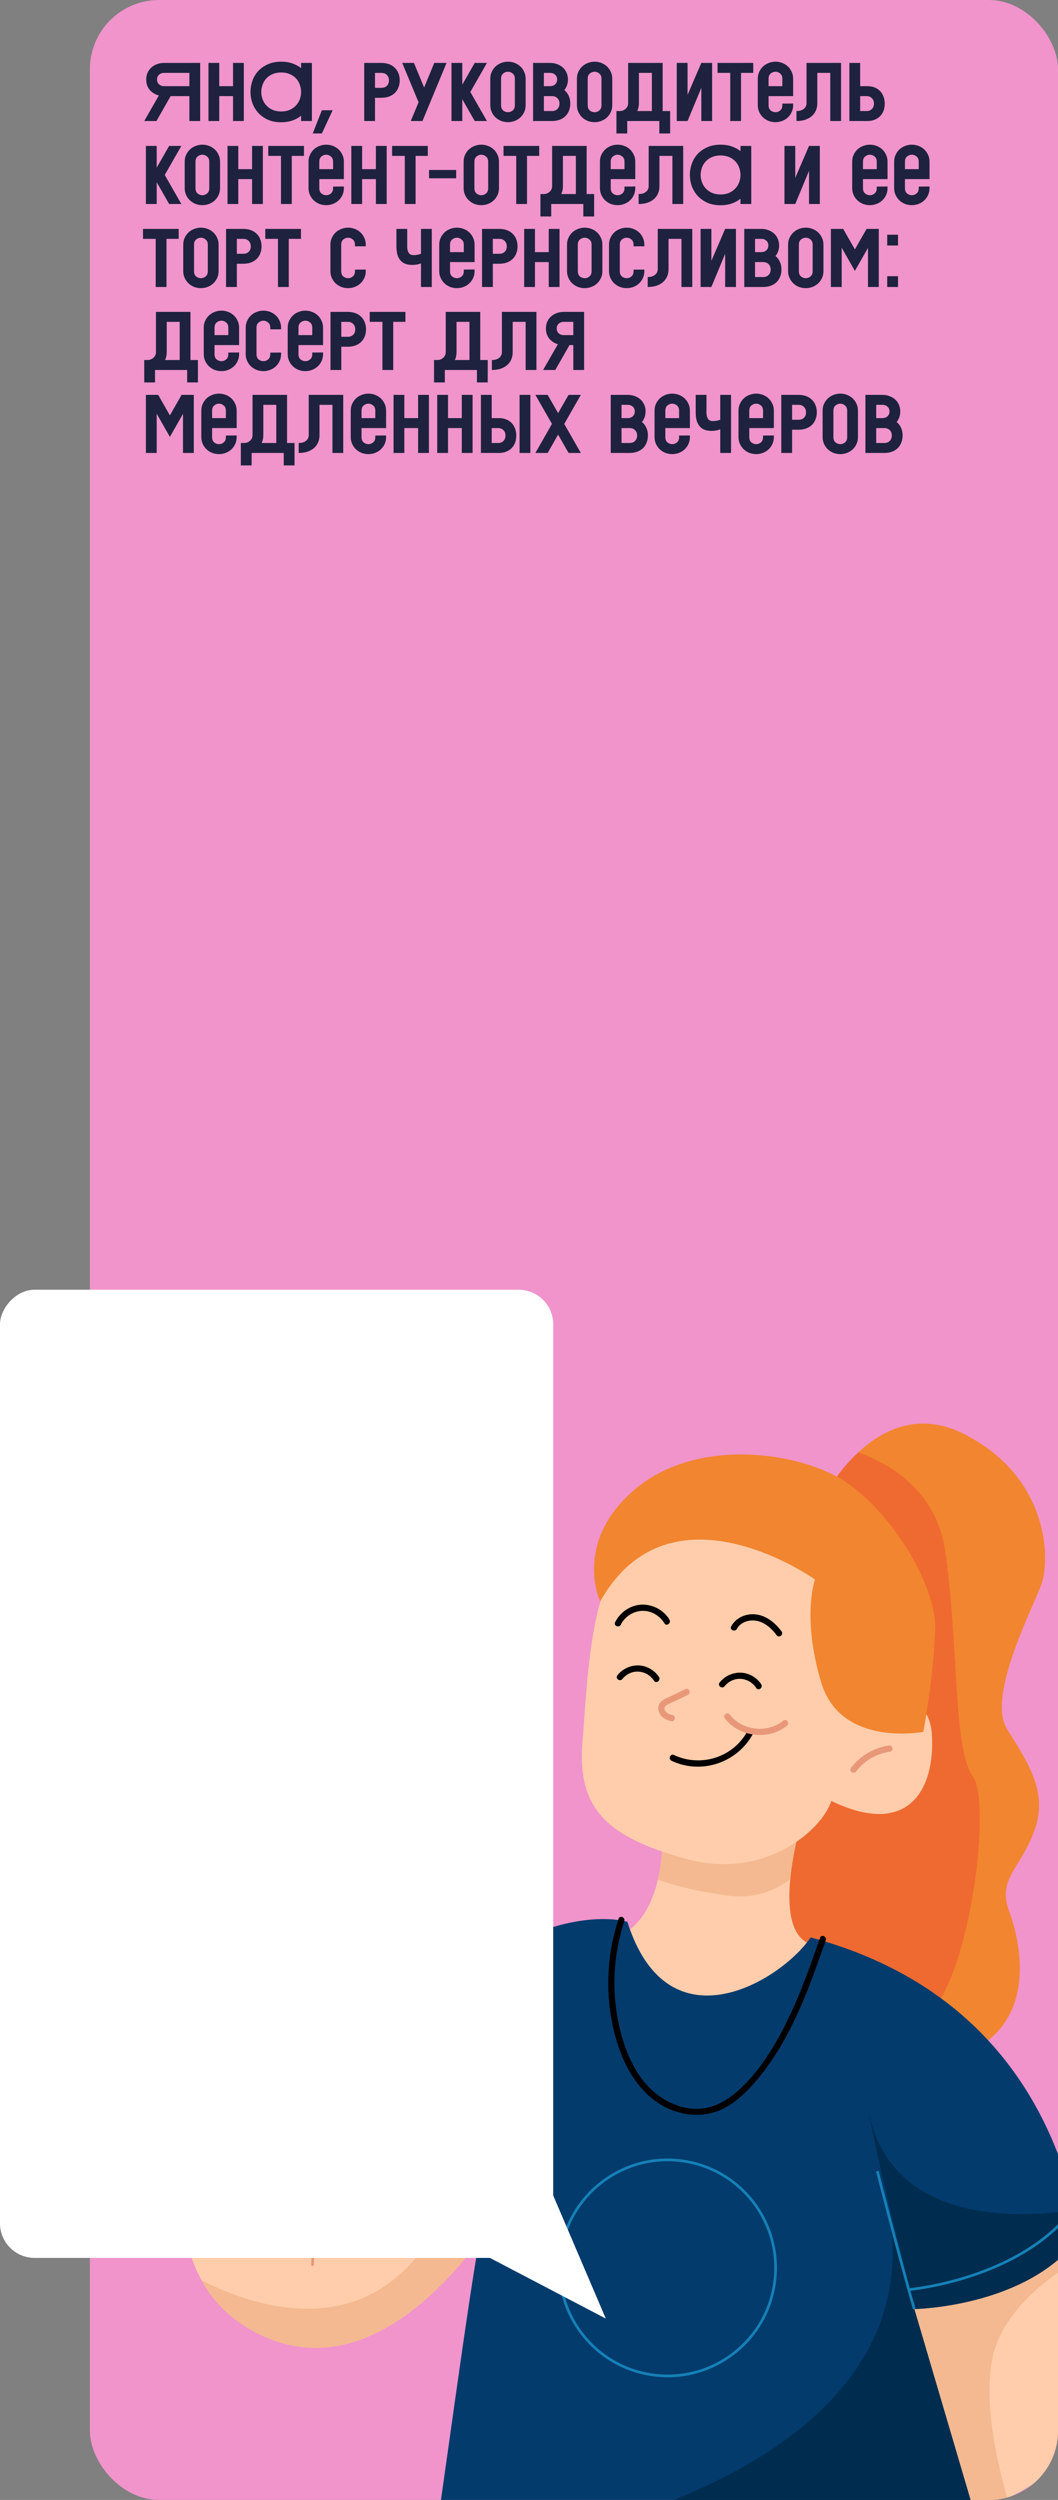 <?xml version="1.0" encoding="UTF-8"?> <svg xmlns="http://www.w3.org/2000/svg" width="306" height="723" viewBox="0 0 306 723" fill="none"><rect x="0" y="0" width="306" height="723" fill="#808080" stroke="none"/><g clip-path="url(#clip0_32193_35428)"><g clip-path="url(#clip1_32193_35428)"><rect x="26" width="280" height="723" rx="20" fill="#F094CB"></rect><path d="M57.896 18.2V35H54.776V27.8H49.352L45.248 35H41.72L45.944 27.608C44.872 27.336 43.992 26.8 43.304 26C42.632 25.2 42.296 24.2 42.296 23C42.296 22.28 42.424 21.624 42.68 21.032C42.952 20.44 43.32 19.936 43.784 19.52C44.248 19.104 44.792 18.784 45.416 18.56C46.04 18.32 46.712 18.2 47.432 18.2H57.896ZM54.776 21.08H47.432C46.856 21.08 46.376 21.256 45.992 21.608C45.608 21.96 45.416 22.424 45.416 23C45.416 23.576 45.608 24.04 45.992 24.392C46.376 24.744 46.856 24.92 47.432 24.92H54.776V21.08ZM60.294 18.2H63.414V24.92H67.398V18.2H70.518V35H67.398V27.8H63.414V35H60.294V18.2ZM87.087 33.464C86.367 34.056 85.527 34.52 84.567 34.856C83.607 35.192 82.527 35.36 81.327 35.36C79.855 35.36 78.567 35.112 77.463 34.616C76.359 34.104 75.431 33.44 74.679 32.624C73.943 31.792 73.383 30.856 72.999 29.816C72.631 28.76 72.447 27.688 72.447 26.6C72.447 25.496 72.631 24.424 72.999 23.384C73.367 22.328 73.919 21.392 74.655 20.576C75.407 19.76 76.335 19.104 77.439 18.608C78.543 18.096 79.839 17.84 81.327 17.84C82.543 17.84 83.623 18.008 84.567 18.344C85.527 18.68 86.367 19.136 87.087 19.712V18.2H90.207V35H87.087V33.464ZM81.327 20.96C80.367 20.96 79.527 21.12 78.807 21.44C78.087 21.76 77.487 22.184 77.007 22.712C76.527 23.24 76.167 23.848 75.927 24.536C75.687 25.208 75.567 25.896 75.567 26.6C75.567 27.304 75.687 27.992 75.927 28.664C76.167 29.336 76.527 29.936 77.007 30.464C77.487 30.992 78.087 31.424 78.807 31.76C79.527 32.08 80.367 32.24 81.327 32.24C82.287 32.24 83.127 32.08 83.847 31.76C84.567 31.424 85.167 30.992 85.647 30.464C86.127 29.936 86.487 29.336 86.727 28.664C86.967 27.992 87.087 27.304 87.087 26.6C87.087 25.896 86.967 25.208 86.727 24.536C86.487 23.848 86.127 23.24 85.647 22.712C85.167 22.184 84.567 21.76 83.847 21.44C83.127 21.12 82.287 20.96 81.327 20.96ZM90.454 38.6L93.094 31.88H96.214L93.094 38.6H90.454ZM110.309 18.2C111.125 18.2 111.861 18.32 112.517 18.56C113.173 18.8 113.725 19.144 114.173 19.592C114.637 20.024 114.989 20.552 115.229 21.176C115.485 21.8 115.613 22.488 115.613 23.24C115.613 23.992 115.485 24.68 115.229 25.304C114.989 25.928 114.637 26.464 114.173 26.912C113.725 27.344 113.173 27.68 112.517 27.92C111.861 28.16 111.125 28.28 110.309 28.28H108.461V35H105.341V18.2H110.309ZM108.461 21.08V25.4H110.309C110.981 25.4 111.509 25.208 111.893 24.824C112.293 24.424 112.493 23.904 112.493 23.264C112.493 22.608 112.293 22.08 111.893 21.68C111.509 21.28 110.981 21.08 110.309 21.08H108.461ZM116.334 18.2H119.718L122.67 25.304L125.598 18.2H129.15L122.19 35H118.806L121.062 29.576L116.334 18.2ZM130.583 18.2H133.703V24.488L137.303 18.2H140.831L136.031 26.6L140.831 35H137.303L133.703 28.688V35H130.583V18.2ZM152.028 30.416C152.028 31.152 151.884 31.824 151.596 32.432C151.324 33.024 150.956 33.536 150.492 33.968C150.028 34.4 149.484 34.736 148.86 34.976C148.236 35.216 147.588 35.336 146.916 35.336C146.26 35.336 145.62 35.224 144.996 35C144.388 34.76 143.844 34.424 143.364 33.992C142.9 33.56 142.524 33.04 142.236 32.432C141.948 31.824 141.804 31.152 141.804 30.416V22.76C141.804 22.008 141.948 21.336 142.236 20.744C142.524 20.136 142.9 19.616 143.364 19.184C143.844 18.752 144.388 18.424 144.996 18.2C145.62 17.96 146.26 17.84 146.916 17.84C147.588 17.84 148.236 17.96 148.86 18.2C149.484 18.44 150.028 18.776 150.492 19.208C150.956 19.64 151.324 20.16 151.596 20.768C151.884 21.36 152.028 22.024 152.028 22.76V30.416ZM148.908 22.76C148.908 22.104 148.7 21.608 148.284 21.272C147.884 20.92 147.428 20.744 146.916 20.744C146.404 20.744 145.94 20.92 145.524 21.272C145.124 21.608 144.924 22.104 144.924 22.76V30.44C144.924 31.096 145.124 31.6 145.524 31.952C145.94 32.288 146.404 32.456 146.916 32.456C147.428 32.456 147.884 32.288 148.284 31.952C148.7 31.6 148.908 31.096 148.908 30.44V22.76ZM159.128 18.2C159.848 18.2 160.52 18.32 161.144 18.56C161.768 18.784 162.312 19.104 162.776 19.52C163.24 19.936 163.6 20.44 163.856 21.032C164.128 21.624 164.264 22.28 164.264 23C164.264 23.608 164.168 24.168 163.976 24.68C163.8 25.192 163.544 25.648 163.208 26.048C163.768 26.496 164.192 27.048 164.48 27.704C164.784 28.36 164.936 29.112 164.936 29.96C164.936 30.712 164.808 31.4 164.552 32.024C164.312 32.648 163.96 33.184 163.496 33.632C163.048 34.064 162.496 34.4 161.84 34.64C161.184 34.88 160.448 35 159.632 35H154.184V18.2H159.128ZM157.304 21.08V24.92H159.128C159.704 24.92 160.184 24.744 160.568 24.392C160.952 24.04 161.144 23.576 161.144 23C161.144 22.424 160.952 21.96 160.568 21.608C160.184 21.256 159.704 21.08 159.128 21.08H157.304ZM159.632 32.12C160.304 32.12 160.832 31.92 161.216 31.52C161.616 31.12 161.816 30.592 161.816 29.936C161.816 29.296 161.616 28.784 161.216 28.4C160.832 28 160.304 27.8 159.632 27.8H157.304V32.12H159.632ZM177.082 30.416C177.082 31.152 176.938 31.824 176.65 32.432C176.378 33.024 176.01 33.536 175.546 33.968C175.082 34.4 174.538 34.736 173.914 34.976C173.29 35.216 172.642 35.336 171.97 35.336C171.314 35.336 170.674 35.224 170.05 35C169.442 34.76 168.898 34.424 168.418 33.992C167.954 33.56 167.578 33.04 167.29 32.432C167.002 31.824 166.858 31.152 166.858 30.416V22.76C166.858 22.008 167.002 21.336 167.29 20.744C167.578 20.136 167.954 19.616 168.418 19.184C168.898 18.752 169.442 18.424 170.05 18.2C170.674 17.96 171.314 17.84 171.97 17.84C172.642 17.84 173.29 17.96 173.914 18.2C174.538 18.44 175.082 18.776 175.546 19.208C176.01 19.64 176.378 20.16 176.65 20.768C176.938 21.36 177.082 22.024 177.082 22.76V30.416ZM173.962 22.76C173.962 22.104 173.754 21.608 173.338 21.272C172.938 20.92 172.482 20.744 171.97 20.744C171.458 20.744 170.994 20.92 170.578 21.272C170.178 21.608 169.978 22.104 169.978 22.76V30.44C169.978 31.096 170.178 31.6 170.578 31.952C170.994 32.288 171.458 32.456 171.97 32.456C172.482 32.456 172.938 32.288 173.338 31.952C173.754 31.6 173.962 31.096 173.962 30.44V22.76ZM191.658 18.2V32.12H193.818V38.6H190.698V35H181.41V38.6H178.29V32.12H179.25C179.586 32.12 179.898 32.064 180.186 31.952C180.474 31.824 180.73 31.664 180.954 31.472C181.178 31.264 181.354 31.024 181.482 30.752C181.61 30.464 181.674 30.16 181.674 29.84V18.2H191.658ZM188.538 32.12V21.08H184.794V29.864C184.794 30.68 184.634 31.432 184.314 32.12H188.538ZM195.739 18.2H198.859V27.44L202.843 18.2H205.963V35H202.843V25.4L198.859 35H195.739V18.2ZM207.532 18.2H217.852V21.08H214.324V35H211.204V21.08H207.532V18.2ZM219.171 22.76C219.171 22.008 219.315 21.336 219.603 20.744C219.891 20.136 220.267 19.616 220.731 19.184C221.211 18.752 221.755 18.424 222.363 18.2C222.987 17.96 223.627 17.84 224.283 17.84C224.955 17.84 225.603 17.96 226.227 18.2C226.851 18.44 227.395 18.776 227.859 19.208C228.323 19.64 228.691 20.16 228.963 20.768C229.251 21.36 229.395 22.024 229.395 22.76V27.8H222.291V30.44C222.291 31.096 222.491 31.6 222.891 31.952C223.307 32.288 223.771 32.456 224.283 32.456C224.795 32.456 225.251 32.288 225.651 31.952C226.067 31.6 226.275 31.096 226.275 30.44V29.96L229.395 29.936V30.416C229.395 31.152 229.251 31.824 228.963 32.432C228.691 33.024 228.323 33.536 227.859 33.968C227.395 34.4 226.851 34.736 226.227 34.976C225.603 35.216 224.955 35.336 224.283 35.336C223.627 35.336 222.987 35.224 222.363 35C221.755 34.76 221.211 34.424 220.731 33.992C220.267 33.56 219.891 33.04 219.603 32.432C219.315 31.824 219.171 31.152 219.171 30.416V22.76ZM226.275 24.92V22.76C226.275 22.104 226.067 21.608 225.651 21.272C225.251 20.92 224.795 20.744 224.283 20.744C223.771 20.744 223.307 20.92 222.891 21.272C222.491 21.608 222.291 22.104 222.291 22.76V24.92H226.275ZM243.251 18.2V35H240.131V21.08H236.387V29.864C236.387 30.616 236.251 31.312 235.979 31.952C235.707 32.576 235.307 33.12 234.779 33.584C234.267 34.032 233.635 34.384 232.883 34.64C232.147 34.88 231.307 35 230.363 35V32.12C231.275 32.12 231.987 31.904 232.499 31.472C233.011 31.04 233.267 30.496 233.267 29.84V18.2H243.251ZM245.661 35V18.2H248.781V24.92H250.893C251.645 24.92 252.325 25.04 252.933 25.28C253.557 25.52 254.085 25.864 254.517 26.312C254.949 26.744 255.285 27.28 255.525 27.92C255.765 28.544 255.885 29.24 255.885 30.008C255.885 30.76 255.765 31.448 255.525 32.072C255.285 32.68 254.949 33.2 254.517 33.632C254.085 34.064 253.557 34.4 252.933 34.64C252.325 34.88 251.645 35 250.893 35H245.661ZM248.781 27.8V32.12H250.629C251.269 32.12 251.781 31.928 252.165 31.544C252.565 31.144 252.765 30.608 252.765 29.936C252.765 29.296 252.565 28.784 252.165 28.4C251.781 28 251.269 27.8 250.629 27.8H248.781ZM42.2 42.2H45.32V48.488L48.92 42.2H52.448L47.648 50.6L52.448 59H48.92L45.32 52.688V59H42.2V42.2ZM63.645 54.416C63.645 55.152 63.501 55.824 63.213 56.432C62.941 57.024 62.573 57.536 62.109 57.968C61.645 58.4 61.101 58.736 60.477 58.976C59.853 59.216 59.205 59.336 58.533 59.336C57.877 59.336 57.237 59.224 56.613 59C56.005 58.76 55.461 58.424 54.981 57.992C54.517 57.56 54.141 57.04 53.853 56.432C53.565 55.824 53.421 55.152 53.421 54.416V46.76C53.421 46.008 53.565 45.336 53.853 44.744C54.141 44.136 54.517 43.616 54.981 43.184C55.461 42.752 56.005 42.424 56.613 42.2C57.237 41.96 57.877 41.84 58.533 41.84C59.205 41.84 59.853 41.96 60.477 42.2C61.101 42.44 61.645 42.776 62.109 43.208C62.573 43.64 62.941 44.16 63.213 44.768C63.501 45.36 63.645 46.024 63.645 46.76V54.416ZM60.525 46.76C60.525 46.104 60.317 45.608 59.901 45.272C59.501 44.92 59.045 44.744 58.533 44.744C58.021 44.744 57.557 44.92 57.141 45.272C56.741 45.608 56.541 46.104 56.541 46.76V54.44C56.541 55.096 56.741 55.6 57.141 55.952C57.557 56.288 58.021 56.456 58.533 56.456C59.045 56.456 59.501 56.288 59.901 55.952C60.317 55.6 60.525 55.096 60.525 54.44V46.76ZM65.802 42.2H68.922V48.92H72.906V42.2H76.026V59H72.906V51.8H68.922V59H65.802V42.2ZM77.594 42.2H87.914V45.08H84.386V59H81.266V45.08H77.594V42.2ZM89.233 46.76C89.233 46.008 89.377 45.336 89.665 44.744C89.953 44.136 90.329 43.616 90.793 43.184C91.273 42.752 91.817 42.424 92.425 42.2C93.049 41.96 93.689 41.84 94.345 41.84C95.017 41.84 95.665 41.96 96.289 42.2C96.913 42.44 97.457 42.776 97.921 43.208C98.385 43.64 98.753 44.16 99.025 44.768C99.313 45.36 99.457 46.024 99.457 46.76V51.8H92.353V54.44C92.353 55.096 92.553 55.6 92.953 55.952C93.369 56.288 93.833 56.456 94.345 56.456C94.857 56.456 95.313 56.288 95.713 55.952C96.129 55.6 96.337 55.096 96.337 54.44V53.96L99.457 53.936V54.416C99.457 55.152 99.313 55.824 99.025 56.432C98.753 57.024 98.385 57.536 97.921 57.968C97.457 58.4 96.913 58.736 96.289 58.976C95.665 59.216 95.017 59.336 94.345 59.336C93.689 59.336 93.049 59.224 92.425 59C91.817 58.76 91.273 58.424 90.793 57.992C90.329 57.56 89.953 57.04 89.665 56.432C89.377 55.824 89.233 55.152 89.233 54.416V46.76ZM96.337 48.92V46.76C96.337 46.104 96.129 45.608 95.713 45.272C95.313 44.92 94.857 44.744 94.345 44.744C93.833 44.744 93.369 44.92 92.953 45.272C92.553 45.608 92.353 46.104 92.353 46.76V48.92H96.337ZM101.614 42.2H104.734V48.92H108.718V42.2H111.838V59H108.718V51.8H104.734V59H101.614V42.2ZM113.407 42.2H123.727V45.08H120.199V59H117.079V45.08H113.407V42.2ZM124.091 51.56V49.16H131.939V51.56H124.091ZM144.317 54.416C144.317 55.152 144.173 55.824 143.885 56.432C143.613 57.024 143.245 57.536 142.781 57.968C142.317 58.4 141.773 58.736 141.149 58.976C140.525 59.216 139.877 59.336 139.205 59.336C138.549 59.336 137.909 59.224 137.285 59C136.677 58.76 136.133 58.424 135.653 57.992C135.189 57.56 134.813 57.04 134.525 56.432C134.237 55.824 134.093 55.152 134.093 54.416V46.76C134.093 46.008 134.237 45.336 134.525 44.744C134.813 44.136 135.189 43.616 135.653 43.184C136.133 42.752 136.677 42.424 137.285 42.2C137.909 41.96 138.549 41.84 139.205 41.84C139.877 41.84 140.525 41.96 141.149 42.2C141.773 42.44 142.317 42.776 142.781 43.208C143.245 43.64 143.613 44.16 143.885 44.768C144.173 45.36 144.317 46.024 144.317 46.76V54.416ZM141.197 46.76C141.197 46.104 140.989 45.608 140.573 45.272C140.173 44.92 139.717 44.744 139.205 44.744C138.693 44.744 138.229 44.92 137.813 45.272C137.413 45.608 137.213 46.104 137.213 46.76V54.44C137.213 55.096 137.413 55.6 137.813 55.952C138.229 56.288 138.693 56.456 139.205 56.456C139.717 56.456 140.173 56.288 140.573 55.952C140.989 55.6 141.197 55.096 141.197 54.44V46.76ZM145.633 42.2H155.953V45.08H152.425V59H149.305V45.08H145.633V42.2ZM169.674 42.2V56.12H171.834V62.6H168.714V59H159.426V62.6H156.306V56.12H157.266C157.602 56.12 157.914 56.064 158.202 55.952C158.49 55.824 158.746 55.664 158.97 55.472C159.194 55.264 159.37 55.024 159.498 54.752C159.626 54.464 159.69 54.16 159.69 53.84V42.2H169.674ZM166.554 56.12V45.08H162.81V53.864C162.81 54.68 162.65 55.432 162.33 56.12H166.554ZM173.515 46.76C173.515 46.008 173.659 45.336 173.947 44.744C174.235 44.136 174.611 43.616 175.075 43.184C175.555 42.752 176.099 42.424 176.707 42.2C177.331 41.96 177.971 41.84 178.627 41.84C179.299 41.84 179.947 41.96 180.571 42.2C181.195 42.44 181.739 42.776 182.203 43.208C182.667 43.64 183.035 44.16 183.307 44.768C183.595 45.36 183.739 46.024 183.739 46.76V51.8H176.635V54.44C176.635 55.096 176.835 55.6 177.235 55.952C177.651 56.288 178.115 56.456 178.627 56.456C179.139 56.456 179.595 56.288 179.995 55.952C180.411 55.6 180.619 55.096 180.619 54.44V53.96L183.739 53.936V54.416C183.739 55.152 183.595 55.824 183.307 56.432C183.035 57.024 182.667 57.536 182.203 57.968C181.739 58.4 181.195 58.736 180.571 58.976C179.947 59.216 179.299 59.336 178.627 59.336C177.971 59.336 177.331 59.224 176.707 59C176.099 58.76 175.555 58.424 175.075 57.992C174.611 57.56 174.235 57.04 173.947 56.432C173.659 55.824 173.515 55.152 173.515 54.416V46.76ZM180.619 48.92V46.76C180.619 46.104 180.411 45.608 179.995 45.272C179.595 44.92 179.139 44.744 178.627 44.744C178.115 44.744 177.651 44.92 177.235 45.272C176.835 45.608 176.635 46.104 176.635 46.76V48.92H180.619ZM197.595 42.2V59H194.475V45.08H190.731V53.864C190.731 54.616 190.595 55.312 190.323 55.952C190.051 56.576 189.651 57.12 189.123 57.584C188.611 58.032 187.979 58.384 187.227 58.64C186.491 58.88 185.651 59 184.707 59V56.12C185.619 56.12 186.331 55.904 186.843 55.472C187.355 55.04 187.611 54.496 187.611 53.84V42.2H197.595ZM214.165 57.464C213.445 58.056 212.605 58.52 211.645 58.856C210.685 59.192 209.605 59.36 208.405 59.36C206.933 59.36 205.645 59.112 204.541 58.616C203.437 58.104 202.509 57.44 201.757 56.624C201.021 55.792 200.461 54.856 200.077 53.816C199.709 52.76 199.525 51.688 199.525 50.6C199.525 49.496 199.709 48.424 200.077 47.384C200.445 46.328 200.997 45.392 201.733 44.576C202.485 43.76 203.413 43.104 204.517 42.608C205.621 42.096 206.917 41.84 208.405 41.84C209.621 41.84 210.701 42.008 211.645 42.344C212.605 42.68 213.445 43.136 214.165 43.712V42.2H217.285V59H214.165V57.464ZM208.405 44.96C207.445 44.96 206.605 45.12 205.885 45.44C205.165 45.76 204.565 46.184 204.085 46.712C203.605 47.24 203.245 47.848 203.005 48.536C202.765 49.208 202.645 49.896 202.645 50.6C202.645 51.304 202.765 51.992 203.005 52.664C203.245 53.336 203.605 53.936 204.085 54.464C204.565 54.992 205.165 55.424 205.885 55.76C206.605 56.08 207.445 56.24 208.405 56.24C209.365 56.24 210.205 56.08 210.925 55.76C211.645 55.424 212.245 54.992 212.725 54.464C213.205 53.936 213.565 53.336 213.805 52.664C214.045 51.992 214.165 51.304 214.165 50.6C214.165 49.896 214.045 49.208 213.805 48.536C213.565 47.848 213.205 47.24 212.725 46.712C212.245 46.184 211.645 45.76 210.925 45.44C210.205 45.12 209.365 44.96 208.405 44.96ZM226.888 42.2H230.008V51.44L233.992 42.2H237.112V59H233.992V49.4L230.008 59H226.888V42.2ZM246.476 46.76C246.476 46.008 246.62 45.336 246.908 44.744C247.196 44.136 247.572 43.616 248.036 43.184C248.516 42.752 249.06 42.424 249.668 42.2C250.292 41.96 250.932 41.84 251.588 41.84C252.26 41.84 252.908 41.96 253.532 42.2C254.156 42.44 254.7 42.776 255.164 43.208C255.628 43.64 255.996 44.16 256.268 44.768C256.556 45.36 256.7 46.024 256.7 46.76V51.8H249.596V54.44C249.596 55.096 249.796 55.6 250.196 55.952C250.612 56.288 251.076 56.456 251.588 56.456C252.1 56.456 252.556 56.288 252.956 55.952C253.372 55.6 253.58 55.096 253.58 54.44V53.96L256.7 53.936V54.416C256.7 55.152 256.556 55.824 256.268 56.432C255.996 57.024 255.628 57.536 255.164 57.968C254.7 58.4 254.156 58.736 253.532 58.976C252.908 59.216 252.26 59.336 251.588 59.336C250.932 59.336 250.292 59.224 249.668 59C249.06 58.76 248.516 58.424 248.036 57.992C247.572 57.56 247.196 57.04 246.908 56.432C246.62 55.824 246.476 55.152 246.476 54.416V46.76ZM253.58 48.92V46.76C253.58 46.104 253.372 45.608 252.956 45.272C252.556 44.92 252.1 44.744 251.588 44.744C251.076 44.744 250.612 44.92 250.196 45.272C249.796 45.608 249.596 46.104 249.596 46.76V48.92H253.58ZM258.616 46.76C258.616 46.008 258.76 45.336 259.048 44.744C259.336 44.136 259.712 43.616 260.176 43.184C260.656 42.752 261.2 42.424 261.808 42.2C262.432 41.96 263.072 41.84 263.728 41.84C264.4 41.84 265.048 41.96 265.672 42.2C266.296 42.44 266.84 42.776 267.304 43.208C267.768 43.64 268.136 44.16 268.408 44.768C268.696 45.36 268.84 46.024 268.84 46.76V51.8H261.736V54.44C261.736 55.096 261.936 55.6 262.336 55.952C262.752 56.288 263.216 56.456 263.728 56.456C264.24 56.456 264.696 56.288 265.096 55.952C265.512 55.6 265.72 55.096 265.72 54.44V53.96L268.84 53.936V54.416C268.84 55.152 268.696 55.824 268.408 56.432C268.136 57.024 267.768 57.536 267.304 57.968C266.84 58.4 266.296 58.736 265.672 58.976C265.048 59.216 264.4 59.336 263.728 59.336C263.072 59.336 262.432 59.224 261.808 59C261.2 58.76 260.656 58.424 260.176 57.992C259.712 57.56 259.336 57.04 259.048 56.432C258.76 55.824 258.616 55.152 258.616 54.416V46.76ZM265.72 48.92V46.76C265.72 46.104 265.512 45.608 265.096 45.272C264.696 44.92 264.24 44.744 263.728 44.744C263.216 44.744 262.752 44.92 262.336 45.272C261.936 45.608 261.736 46.104 261.736 46.76V48.92H265.72ZM41.36 66.2H51.68V69.08H48.152V83H45.032V69.08H41.36V66.2ZM63.223 78.416C63.223 79.152 63.079 79.824 62.791 80.432C62.519 81.024 62.151 81.536 61.687 81.968C61.223 82.4 60.679 82.736 60.055 82.976C59.431 83.216 58.783 83.336 58.111 83.336C57.455 83.336 56.815 83.224 56.191 83C55.583 82.76 55.039 82.424 54.559 81.992C54.095 81.56 53.719 81.04 53.431 80.432C53.143 79.824 52.999 79.152 52.999 78.416V70.76C52.999 70.008 53.143 69.336 53.431 68.744C53.719 68.136 54.095 67.616 54.559 67.184C55.039 66.752 55.583 66.424 56.191 66.2C56.815 65.96 57.455 65.84 58.111 65.84C58.783 65.84 59.431 65.96 60.055 66.2C60.679 66.44 61.223 66.776 61.687 67.208C62.151 67.64 62.519 68.16 62.791 68.768C63.079 69.36 63.223 70.024 63.223 70.76V78.416ZM60.103 70.76C60.103 70.104 59.895 69.608 59.479 69.272C59.079 68.92 58.623 68.744 58.111 68.744C57.599 68.744 57.135 68.92 56.719 69.272C56.319 69.608 56.119 70.104 56.119 70.76V78.44C56.119 79.096 56.319 79.6 56.719 79.952C57.135 80.288 57.599 80.456 58.111 80.456C58.623 80.456 59.079 80.288 59.479 79.952C59.895 79.6 60.103 79.096 60.103 78.44V70.76ZM70.348 66.2C71.164 66.2 71.9 66.32 72.556 66.56C73.212 66.8 73.764 67.144 74.212 67.592C74.676 68.024 75.028 68.552 75.268 69.176C75.524 69.8 75.652 70.488 75.652 71.24C75.652 71.992 75.524 72.68 75.268 73.304C75.028 73.928 74.676 74.464 74.212 74.912C73.764 75.344 73.212 75.68 72.556 75.92C71.9 76.16 71.164 76.28 70.348 76.28H68.5V83H65.38V66.2H70.348ZM68.5 69.08V73.4H70.348C71.02 73.4 71.548 73.208 71.932 72.824C72.332 72.424 72.532 71.904 72.532 71.264C72.532 70.608 72.332 70.08 71.932 69.68C71.548 69.28 71.02 69.08 70.348 69.08H68.5ZM76.727 66.2H87.047V69.08H83.519V83H80.399V69.08H76.727V66.2ZM95.562 70.76C95.562 70.008 95.706 69.336 95.994 68.744C96.282 68.136 96.658 67.616 97.122 67.184C97.602 66.752 98.146 66.424 98.754 66.2C99.378 65.96 100.018 65.84 100.674 65.84C101.346 65.84 101.994 65.96 102.618 66.2C103.242 66.44 103.786 66.776 104.25 67.208C104.714 67.64 105.082 68.16 105.354 68.768C105.642 69.36 105.786 70.024 105.786 70.76V71.24H102.666V70.76C102.666 70.104 102.458 69.608 102.042 69.272C101.642 68.92 101.186 68.744 100.674 68.744C100.162 68.744 99.698 68.92 99.282 69.272C98.882 69.608 98.682 70.104 98.682 70.76V78.44C98.682 79.096 98.882 79.6 99.282 79.952C99.698 80.288 100.162 80.456 100.674 80.456C101.186 80.456 101.642 80.288 102.042 79.952C102.458 79.6 102.666 79.096 102.666 78.44V77.984L105.786 77.96V78.416C105.786 79.152 105.642 79.824 105.354 80.432C105.082 81.024 104.714 81.536 104.25 81.968C103.786 82.4 103.242 82.736 102.618 82.976C101.994 83.216 101.346 83.336 100.674 83.336C100.018 83.336 99.378 83.224 98.754 83C98.146 82.76 97.602 82.424 97.122 81.992C96.658 81.56 96.282 81.04 95.994 80.432C95.706 79.824 95.562 79.152 95.562 78.416V70.76ZM117.778 71.264C117.778 71.76 117.826 72.176 117.922 72.512C118.034 72.832 118.17 73.088 118.33 73.28C118.506 73.472 118.706 73.608 118.93 73.688C119.17 73.752 119.418 73.784 119.674 73.784C120.01 73.784 120.362 73.752 120.73 73.688C121.098 73.608 121.442 73.512 121.762 73.4V66.2H124.882V83H121.762V76.16C121.314 76.336 120.874 76.456 120.442 76.52C120.026 76.584 119.61 76.616 119.194 76.616C118.554 76.616 117.954 76.528 117.394 76.352C116.85 76.176 116.37 75.88 115.954 75.464C115.554 75.048 115.234 74.496 114.994 73.808C114.77 73.12 114.658 72.264 114.658 71.24V66.2H117.778V71.264ZM127.038 70.76C127.038 70.008 127.182 69.336 127.47 68.744C127.758 68.136 128.134 67.616 128.598 67.184C129.078 66.752 129.622 66.424 130.23 66.2C130.854 65.96 131.494 65.84 132.15 65.84C132.822 65.84 133.47 65.96 134.094 66.2C134.718 66.44 135.262 66.776 135.726 67.208C136.19 67.64 136.558 68.16 136.83 68.768C137.118 69.36 137.262 70.024 137.262 70.76V75.8H130.158V78.44C130.158 79.096 130.358 79.6 130.758 79.952C131.174 80.288 131.638 80.456 132.15 80.456C132.662 80.456 133.118 80.288 133.518 79.952C133.934 79.6 134.142 79.096 134.142 78.44V77.96L137.262 77.936V78.416C137.262 79.152 137.118 79.824 136.83 80.432C136.558 81.024 136.19 81.536 135.726 81.968C135.262 82.4 134.718 82.736 134.094 82.976C133.47 83.216 132.822 83.336 132.15 83.336C131.494 83.336 130.854 83.224 130.23 83C129.622 82.76 129.078 82.424 128.598 81.992C128.134 81.56 127.758 81.04 127.47 80.432C127.182 79.824 127.038 79.152 127.038 78.416V70.76ZM134.142 72.92V70.76C134.142 70.104 133.934 69.608 133.518 69.272C133.118 68.92 132.662 68.744 132.15 68.744C131.638 68.744 131.174 68.92 130.758 69.272C130.358 69.608 130.158 70.104 130.158 70.76V72.92H134.142ZM144.387 66.2C145.203 66.2 145.939 66.32 146.595 66.56C147.251 66.8 147.803 67.144 148.251 67.592C148.715 68.024 149.067 68.552 149.307 69.176C149.563 69.8 149.691 70.488 149.691 71.24C149.691 71.992 149.563 72.68 149.307 73.304C149.067 73.928 148.715 74.464 148.251 74.912C147.803 75.344 147.251 75.68 146.595 75.92C145.939 76.16 145.203 76.28 144.387 76.28H142.539V83H139.419V66.2H144.387ZM142.539 69.08V73.4H144.387C145.059 73.4 145.587 73.208 145.971 72.824C146.371 72.424 146.571 71.904 146.571 71.264C146.571 70.608 146.371 70.08 145.971 69.68C145.587 69.28 145.059 69.08 144.387 69.08H142.539ZM151.606 66.2H154.726V72.92H158.71V66.2H161.83V83H158.71V75.8H154.726V83H151.606V66.2ZM174.223 78.416C174.223 79.152 174.079 79.824 173.791 80.432C173.519 81.024 173.151 81.536 172.687 81.968C172.223 82.4 171.679 82.736 171.055 82.976C170.431 83.216 169.783 83.336 169.111 83.336C168.455 83.336 167.815 83.224 167.191 83C166.583 82.76 166.039 82.424 165.559 81.992C165.095 81.56 164.719 81.04 164.431 80.432C164.143 79.824 163.999 79.152 163.999 78.416V70.76C163.999 70.008 164.143 69.336 164.431 68.744C164.719 68.136 165.095 67.616 165.559 67.184C166.039 66.752 166.583 66.424 167.191 66.2C167.815 65.96 168.455 65.84 169.111 65.84C169.783 65.84 170.431 65.96 171.055 66.2C171.679 66.44 172.223 66.776 172.687 67.208C173.151 67.64 173.519 68.16 173.791 68.768C174.079 69.36 174.223 70.024 174.223 70.76V78.416ZM171.103 70.76C171.103 70.104 170.895 69.608 170.479 69.272C170.079 68.92 169.623 68.744 169.111 68.744C168.599 68.744 168.135 68.92 167.719 69.272C167.319 69.608 167.119 70.104 167.119 70.76V78.44C167.119 79.096 167.319 79.6 167.719 79.952C168.135 80.288 168.599 80.456 169.111 80.456C169.623 80.456 170.079 80.288 170.479 79.952C170.895 79.6 171.103 79.096 171.103 78.44V70.76ZM176.14 70.76C176.14 70.008 176.284 69.336 176.572 68.744C176.86 68.136 177.236 67.616 177.7 67.184C178.18 66.752 178.724 66.424 179.332 66.2C179.956 65.96 180.596 65.84 181.252 65.84C181.924 65.84 182.572 65.96 183.196 66.2C183.82 66.44 184.364 66.776 184.828 67.208C185.292 67.64 185.66 68.16 185.932 68.768C186.22 69.36 186.364 70.024 186.364 70.76V71.24H183.244V70.76C183.244 70.104 183.036 69.608 182.62 69.272C182.22 68.92 181.764 68.744 181.252 68.744C180.74 68.744 180.276 68.92 179.86 69.272C179.46 69.608 179.26 70.104 179.26 70.76V78.44C179.26 79.096 179.46 79.6 179.86 79.952C180.276 80.288 180.74 80.456 181.252 80.456C181.764 80.456 182.22 80.288 182.62 79.952C183.036 79.6 183.244 79.096 183.244 78.44V77.984L186.364 77.96V78.416C186.364 79.152 186.22 79.824 185.932 80.432C185.66 81.024 185.292 81.536 184.828 81.968C184.364 82.4 183.82 82.736 183.196 82.976C182.572 83.216 181.924 83.336 181.252 83.336C180.596 83.336 179.956 83.224 179.332 83C178.724 82.76 178.18 82.424 177.7 81.992C177.236 81.56 176.86 81.04 176.572 80.432C176.284 79.824 176.14 79.152 176.14 78.416V70.76ZM200.22 66.2V83H197.1V69.08H193.356V77.864C193.356 78.616 193.22 79.312 192.948 79.952C192.676 80.576 192.276 81.12 191.748 81.584C191.236 82.032 190.604 82.384 189.852 82.64C189.116 82.88 188.276 83 187.332 83V80.12C188.244 80.12 188.956 79.904 189.468 79.472C189.98 79.04 190.236 78.496 190.236 77.84V66.2H200.22ZM202.63 66.2H205.75V75.44L209.734 66.2H212.854V83H209.734V73.4L205.75 83H202.63V66.2ZM220.207 66.2C220.927 66.2 221.599 66.32 222.223 66.56C222.847 66.784 223.391 67.104 223.855 67.52C224.319 67.936 224.679 68.44 224.935 69.032C225.207 69.624 225.343 70.28 225.343 71C225.343 71.608 225.247 72.168 225.055 72.68C224.879 73.192 224.623 73.648 224.287 74.048C224.847 74.496 225.271 75.048 225.559 75.704C225.863 76.36 226.015 77.112 226.015 77.96C226.015 78.712 225.887 79.4 225.631 80.024C225.391 80.648 225.039 81.184 224.575 81.632C224.127 82.064 223.575 82.4 222.919 82.64C222.263 82.88 221.527 83 220.711 83H215.263V66.2H220.207ZM218.383 69.08V72.92H220.207C220.783 72.92 221.263 72.744 221.647 72.392C222.031 72.04 222.223 71.576 222.223 71C222.223 70.424 222.031 69.96 221.647 69.608C221.263 69.256 220.783 69.08 220.207 69.08H218.383ZM220.711 80.12C221.383 80.12 221.911 79.92 222.295 79.52C222.695 79.12 222.895 78.592 222.895 77.936C222.895 77.296 222.695 76.784 222.295 76.4C221.911 76 221.383 75.8 220.711 75.8H218.383V80.12H220.711ZM238.161 78.416C238.161 79.152 238.017 79.824 237.729 80.432C237.457 81.024 237.089 81.536 236.625 81.968C236.161 82.4 235.617 82.736 234.993 82.976C234.369 83.216 233.721 83.336 233.049 83.336C232.393 83.336 231.753 83.224 231.129 83C230.521 82.76 229.977 82.424 229.497 81.992C229.033 81.56 228.657 81.04 228.369 80.432C228.081 79.824 227.937 79.152 227.937 78.416V70.76C227.937 70.008 228.081 69.336 228.369 68.744C228.657 68.136 229.033 67.616 229.497 67.184C229.977 66.752 230.521 66.424 231.129 66.2C231.753 65.96 232.393 65.84 233.049 65.84C233.721 65.84 234.369 65.96 234.993 66.2C235.617 66.44 236.161 66.776 236.625 67.208C237.089 67.64 237.457 68.16 237.729 68.768C238.017 69.36 238.161 70.024 238.161 70.76V78.416ZM235.041 70.76C235.041 70.104 234.833 69.608 234.417 69.272C234.017 68.92 233.561 68.744 233.049 68.744C232.537 68.744 232.073 68.92 231.657 69.272C231.257 69.608 231.057 70.104 231.057 70.76V78.44C231.057 79.096 231.257 79.6 231.657 79.952C232.073 80.288 232.537 80.456 233.049 80.456C233.561 80.456 234.017 80.288 234.417 79.952C234.833 79.6 235.041 79.096 235.041 78.44V70.76ZM243.437 71.648V83H240.317V66.2H243.869L247.253 72.128L250.637 66.2H254.189L254.165 66.248V83H251.045V71.696L247.253 78.344L243.437 71.648ZM256.607 71V67.88H259.727V71H256.607ZM256.607 83V79.88H259.727V83H256.607ZM55.088 90.2V104.12H57.248V110.6H54.128V107H44.84V110.6H41.72V104.12H42.68C43.016 104.12 43.328 104.064 43.616 103.952C43.904 103.824 44.16 103.664 44.384 103.472C44.608 103.264 44.784 103.024 44.912 102.752C45.04 102.464 45.104 102.16 45.104 101.84V90.2H55.088ZM51.968 104.12V93.08H48.224V101.864C48.224 102.68 48.064 103.432 47.744 104.12H51.968ZM58.929 94.76C58.929 94.008 59.073 93.336 59.361 92.744C59.649 92.136 60.025 91.616 60.489 91.184C60.969 90.752 61.513 90.424 62.121 90.2C62.745 89.96 63.385 89.84 64.041 89.84C64.713 89.84 65.361 89.96 65.985 90.2C66.609 90.44 67.153 90.776 67.617 91.208C68.081 91.64 68.449 92.16 68.721 92.768C69.009 93.36 69.153 94.024 69.153 94.76V99.8H62.049V102.44C62.049 103.096 62.249 103.6 62.649 103.952C63.065 104.288 63.529 104.456 64.041 104.456C64.553 104.456 65.009 104.288 65.409 103.952C65.825 103.6 66.033 103.096 66.033 102.44V101.96L69.153 101.936V102.416C69.153 103.152 69.009 103.824 68.721 104.432C68.449 105.024 68.081 105.536 67.617 105.968C67.153 106.4 66.609 106.736 65.985 106.976C65.361 107.216 64.713 107.336 64.041 107.336C63.385 107.336 62.745 107.224 62.121 107C61.513 106.76 60.969 106.424 60.489 105.992C60.025 105.56 59.649 105.04 59.361 104.432C59.073 103.824 58.929 103.152 58.929 102.416V94.76ZM66.033 96.92V94.76C66.033 94.104 65.825 93.608 65.409 93.272C65.009 92.92 64.553 92.744 64.041 92.744C63.529 92.744 63.065 92.92 62.649 93.272C62.249 93.608 62.049 94.104 62.049 94.76V96.92H66.033ZM71.069 94.76C71.069 94.008 71.213 93.336 71.501 92.744C71.789 92.136 72.165 91.616 72.629 91.184C73.109 90.752 73.653 90.424 74.261 90.2C74.885 89.96 75.525 89.84 76.181 89.84C76.853 89.84 77.501 89.96 78.125 90.2C78.749 90.44 79.293 90.776 79.757 91.208C80.221 91.64 80.589 92.16 80.861 92.768C81.149 93.36 81.293 94.024 81.293 94.76V95.24H78.173V94.76C78.173 94.104 77.965 93.608 77.549 93.272C77.149 92.92 76.693 92.744 76.181 92.744C75.669 92.744 75.205 92.92 74.789 93.272C74.389 93.608 74.189 94.104 74.189 94.76V102.44C74.189 103.096 74.389 103.6 74.789 103.952C75.205 104.288 75.669 104.456 76.181 104.456C76.693 104.456 77.149 104.288 77.549 103.952C77.965 103.6 78.173 103.096 78.173 102.44V101.984L81.293 101.96V102.416C81.293 103.152 81.149 103.824 80.861 104.432C80.589 105.024 80.221 105.536 79.757 105.968C79.293 106.4 78.749 106.736 78.125 106.976C77.501 107.216 76.853 107.336 76.181 107.336C75.525 107.336 74.885 107.224 74.261 107C73.653 106.76 73.109 106.424 72.629 105.992C72.165 105.56 71.789 105.04 71.501 104.432C71.213 103.824 71.069 103.152 71.069 102.416V94.76ZM83.21 94.76C83.21 94.008 83.354 93.336 83.642 92.744C83.93 92.136 84.306 91.616 84.77 91.184C85.25 90.752 85.794 90.424 86.402 90.2C87.026 89.96 87.666 89.84 88.322 89.84C88.994 89.84 89.642 89.96 90.266 90.2C90.89 90.44 91.434 90.776 91.898 91.208C92.362 91.64 92.73 92.16 93.002 92.768C93.29 93.36 93.434 94.024 93.434 94.76V99.8H86.33V102.44C86.33 103.096 86.53 103.6 86.93 103.952C87.346 104.288 87.81 104.456 88.322 104.456C88.834 104.456 89.29 104.288 89.69 103.952C90.106 103.6 90.314 103.096 90.314 102.44V101.96L93.434 101.936V102.416C93.434 103.152 93.29 103.824 93.002 104.432C92.73 105.024 92.362 105.536 91.898 105.968C91.434 106.4 90.89 106.736 90.266 106.976C89.642 107.216 88.994 107.336 88.322 107.336C87.666 107.336 87.026 107.224 86.402 107C85.794 106.76 85.25 106.424 84.77 105.992C84.306 105.56 83.93 105.04 83.642 104.432C83.354 103.824 83.21 103.152 83.21 102.416V94.76ZM90.314 96.92V94.76C90.314 94.104 90.106 93.608 89.69 93.272C89.29 92.92 88.834 92.744 88.322 92.744C87.81 92.744 87.346 92.92 86.93 93.272C86.53 93.608 86.33 94.104 86.33 94.76V96.92H90.314ZM100.559 90.2C101.375 90.2 102.111 90.32 102.767 90.56C103.423 90.8 103.975 91.144 104.423 91.592C104.887 92.024 105.239 92.552 105.479 93.176C105.735 93.8 105.863 94.488 105.863 95.24C105.863 95.992 105.735 96.68 105.479 97.304C105.239 97.928 104.887 98.464 104.423 98.912C103.975 99.344 103.423 99.68 102.767 99.92C102.111 100.16 101.375 100.28 100.559 100.28H98.711V107H95.591V90.2H100.559ZM98.711 93.08V97.4H100.559C101.231 97.4 101.759 97.208 102.143 96.824C102.543 96.424 102.743 95.904 102.743 95.264C102.743 94.608 102.543 94.08 102.143 93.68C101.759 93.28 101.231 93.08 100.559 93.08H98.711ZM106.938 90.2H117.258V93.08H113.73V107H110.61V93.08H106.938V90.2ZM138.901 90.2V104.12H141.061V110.6H137.941V107H128.653V110.6H125.533V104.12H126.493C126.829 104.12 127.141 104.064 127.429 103.952C127.717 103.824 127.973 103.664 128.197 103.472C128.421 103.264 128.597 103.024 128.725 102.752C128.853 102.464 128.917 102.16 128.917 101.84V90.2H138.901ZM135.781 104.12V93.08H132.037V101.864C132.037 102.68 131.877 103.432 131.557 104.12H135.781ZM155.149 90.2V107H152.029V93.08H148.285V101.864C148.285 102.616 148.149 103.312 147.877 103.952C147.605 104.576 147.205 105.12 146.677 105.584C146.165 106.032 145.533 106.384 144.781 106.64C144.045 106.88 143.205 107 142.261 107V104.12C143.173 104.12 143.885 103.904 144.397 103.472C144.909 103.04 145.165 102.496 145.165 101.84V90.2H155.149ZM157.895 95C157.895 94.28 158.023 93.624 158.279 93.032C158.551 92.44 158.919 91.936 159.383 91.52C159.847 91.104 160.391 90.784 161.015 90.56C161.639 90.32 162.311 90.2 163.031 90.2H168.935V107H165.815V99.8H164.711L160.607 107H157.079L161.351 99.56C160.343 99.256 159.511 98.712 158.855 97.928C158.215 97.128 157.895 96.152 157.895 95ZM163.031 93.08C162.455 93.08 161.975 93.256 161.591 93.608C161.207 93.96 161.015 94.424 161.015 95C161.015 95.576 161.207 96.04 161.591 96.392C161.975 96.744 162.455 96.92 163.031 96.92H165.815V93.08H163.031ZM45.32 119.648V131H42.2V114.2H45.752L49.136 120.128L52.52 114.2H56.072L56.048 114.248V131H52.928V119.696L49.136 126.344L45.32 119.648ZM58.226 118.76C58.226 118.008 58.37 117.336 58.658 116.744C58.946 116.136 59.322 115.616 59.786 115.184C60.266 114.752 60.81 114.424 61.418 114.2C62.042 113.96 62.682 113.84 63.338 113.84C64.01 113.84 64.658 113.96 65.282 114.2C65.906 114.44 66.45 114.776 66.914 115.208C67.378 115.64 67.746 116.16 68.018 116.768C68.306 117.36 68.45 118.024 68.45 118.76V123.8H61.346V126.44C61.346 127.096 61.546 127.6 61.946 127.952C62.362 128.288 62.826 128.456 63.338 128.456C63.85 128.456 64.306 128.288 64.706 127.952C65.122 127.6 65.33 127.096 65.33 126.44V125.96L68.45 125.936V126.416C68.45 127.152 68.306 127.824 68.018 128.432C67.746 129.024 67.378 129.536 66.914 129.968C66.45 130.4 65.906 130.736 65.282 130.976C64.658 131.216 64.01 131.336 63.338 131.336C62.682 131.336 62.042 131.224 61.418 131C60.81 130.76 60.266 130.424 59.786 129.992C59.322 129.56 58.946 129.04 58.658 128.432C58.37 127.824 58.226 127.152 58.226 126.416V118.76ZM65.33 120.92V118.76C65.33 118.104 65.122 117.608 64.706 117.272C64.306 116.92 63.85 116.744 63.338 116.744C62.826 116.744 62.362 116.92 61.946 117.272C61.546 117.608 61.346 118.104 61.346 118.76V120.92H65.33ZM83.025 114.2V128.12H85.186V134.6H82.066V131H72.778V134.6H69.657V128.12H70.618C70.954 128.12 71.266 128.064 71.553 127.952C71.841 127.824 72.097 127.664 72.322 127.472C72.546 127.264 72.722 127.024 72.85 126.752C72.978 126.464 73.041 126.16 73.041 125.84V114.2H83.025ZM79.906 128.12V117.08H76.162V125.864C76.162 126.68 76.001 127.432 75.681 128.12H79.906ZM99.274 114.2V131H96.154V117.08H92.41V125.864C92.41 126.616 92.274 127.312 92.002 127.952C91.73 128.576 91.33 129.12 90.802 129.584C90.29 130.032 89.658 130.384 88.906 130.64C88.17 130.88 87.33 131 86.386 131V128.12C87.298 128.12 88.01 127.904 88.522 127.472C89.034 127.04 89.29 126.496 89.29 125.84V114.2H99.274ZM101.444 118.76C101.444 118.008 101.588 117.336 101.876 116.744C102.164 116.136 102.54 115.616 103.004 115.184C103.484 114.752 104.028 114.424 104.636 114.2C105.26 113.96 105.9 113.84 106.556 113.84C107.228 113.84 107.876 113.96 108.5 114.2C109.124 114.44 109.668 114.776 110.132 115.208C110.596 115.64 110.964 116.16 111.236 116.768C111.524 117.36 111.668 118.024 111.668 118.76V123.8H104.564V126.44C104.564 127.096 104.764 127.6 105.164 127.952C105.58 128.288 106.044 128.456 106.556 128.456C107.068 128.456 107.524 128.288 107.924 127.952C108.34 127.6 108.548 127.096 108.548 126.44V125.96L111.668 125.936V126.416C111.668 127.152 111.524 127.824 111.236 128.432C110.964 129.024 110.596 129.536 110.132 129.968C109.668 130.4 109.124 130.736 108.5 130.976C107.876 131.216 107.228 131.336 106.556 131.336C105.9 131.336 105.26 131.224 104.636 131C104.028 130.76 103.484 130.424 103.004 129.992C102.54 129.56 102.164 129.04 101.876 128.432C101.588 127.824 101.444 127.152 101.444 126.416V118.76ZM108.548 120.92V118.76C108.548 118.104 108.34 117.608 107.924 117.272C107.524 116.92 107.068 116.744 106.556 116.744C106.044 116.744 105.58 116.92 105.164 117.272C104.764 117.608 104.564 118.104 104.564 118.76V120.92H108.548ZM113.825 114.2H116.945V120.92H120.929V114.2H124.049V131H120.929V123.8H116.945V131H113.825V114.2ZM126.458 114.2H129.578V120.92H133.562V114.2H136.682V131H133.562V123.8H129.578V131H126.458V114.2ZM139.091 131V114.2H142.211V120.92H144.323C145.075 120.92 145.755 121.04 146.363 121.28C146.987 121.52 147.515 121.864 147.947 122.312C148.379 122.744 148.715 123.28 148.955 123.92C149.195 124.544 149.315 125.24 149.315 126.008C149.315 126.76 149.195 127.448 148.955 128.072C148.715 128.68 148.379 129.2 147.947 129.632C147.515 130.064 146.987 130.4 146.363 130.64C145.755 130.88 145.075 131 144.323 131H139.091ZM153.395 131H150.275V114.2H153.395V131ZM142.211 123.8V128.12H144.059C144.699 128.12 145.211 127.928 145.595 127.544C145.995 127.144 146.195 126.608 146.195 125.936C146.195 125.296 145.995 124.784 145.595 124.4C145.211 124 144.699 123.8 144.059 123.8H142.211ZM163.194 122.6L167.994 131H164.442L161.418 125.696L158.394 131H154.842L159.642 122.6L154.842 114.2H158.394L161.418 119.48L164.442 114.2H167.994L163.194 122.6ZM181.582 114.2C182.302 114.2 182.974 114.32 183.598 114.56C184.222 114.784 184.766 115.104 185.23 115.52C185.694 115.936 186.054 116.44 186.31 117.032C186.582 117.624 186.718 118.28 186.718 119C186.718 119.608 186.622 120.168 186.43 120.68C186.254 121.192 185.998 121.648 185.662 122.048C186.222 122.496 186.646 123.048 186.934 123.704C187.238 124.36 187.39 125.112 187.39 125.96C187.39 126.712 187.262 127.4 187.006 128.024C186.766 128.648 186.414 129.184 185.95 129.632C185.502 130.064 184.95 130.4 184.294 130.64C183.638 130.88 182.902 131 182.086 131H176.638V114.2H181.582ZM179.758 117.08V120.92H181.582C182.158 120.92 182.638 120.744 183.022 120.392C183.406 120.04 183.598 119.576 183.598 119C183.598 118.424 183.406 117.96 183.022 117.608C182.638 117.256 182.158 117.08 181.582 117.08H179.758ZM182.086 128.12C182.758 128.12 183.286 127.92 183.67 127.52C184.07 127.12 184.27 126.592 184.27 125.936C184.27 125.296 184.07 124.784 183.67 124.4C183.286 124 182.758 123.8 182.086 123.8H179.758V128.12H182.086ZM189.312 118.76C189.312 118.008 189.456 117.336 189.744 116.744C190.032 116.136 190.408 115.616 190.872 115.184C191.352 114.752 191.896 114.424 192.504 114.2C193.128 113.96 193.768 113.84 194.424 113.84C195.096 113.84 195.744 113.96 196.368 114.2C196.992 114.44 197.536 114.776 198 115.208C198.464 115.64 198.832 116.16 199.104 116.768C199.392 117.36 199.536 118.024 199.536 118.76V123.8H192.432V126.44C192.432 127.096 192.632 127.6 193.032 127.952C193.448 128.288 193.912 128.456 194.424 128.456C194.936 128.456 195.392 128.288 195.792 127.952C196.208 127.6 196.416 127.096 196.416 126.44V125.96L199.536 125.936V126.416C199.536 127.152 199.392 127.824 199.104 128.432C198.832 129.024 198.464 129.536 198 129.968C197.536 130.4 196.992 130.736 196.368 130.976C195.744 131.216 195.096 131.336 194.424 131.336C193.768 131.336 193.128 131.224 192.504 131C191.896 130.76 191.352 130.424 190.872 129.992C190.408 129.56 190.032 129.04 189.744 128.432C189.456 127.824 189.312 127.152 189.312 126.416V118.76ZM196.416 120.92V118.76C196.416 118.104 196.208 117.608 195.792 117.272C195.392 116.92 194.936 116.744 194.424 116.744C193.912 116.744 193.448 116.92 193.032 117.272C192.632 117.608 192.432 118.104 192.432 118.76V120.92H196.416ZM204.332 119.264C204.332 119.76 204.38 120.176 204.476 120.512C204.588 120.832 204.724 121.088 204.884 121.28C205.06 121.472 205.26 121.608 205.484 121.688C205.724 121.752 205.972 121.784 206.228 121.784C206.564 121.784 206.916 121.752 207.284 121.688C207.652 121.608 207.996 121.512 208.316 121.4V114.2H211.436V131H208.316V124.16C207.868 124.336 207.428 124.456 206.996 124.52C206.58 124.584 206.164 124.616 205.748 124.616C205.108 124.616 204.508 124.528 203.948 124.352C203.404 124.176 202.924 123.88 202.508 123.464C202.108 123.048 201.788 122.496 201.548 121.808C201.324 121.12 201.212 120.264 201.212 119.24V114.2H204.332V119.264ZM213.593 118.76C213.593 118.008 213.737 117.336 214.025 116.744C214.313 116.136 214.689 115.616 215.153 115.184C215.633 114.752 216.177 114.424 216.785 114.2C217.409 113.96 218.049 113.84 218.705 113.84C219.377 113.84 220.025 113.96 220.649 114.2C221.273 114.44 221.817 114.776 222.281 115.208C222.745 115.64 223.113 116.16 223.385 116.768C223.673 117.36 223.817 118.024 223.817 118.76V123.8H216.713V126.44C216.713 127.096 216.913 127.6 217.313 127.952C217.729 128.288 218.193 128.456 218.705 128.456C219.217 128.456 219.673 128.288 220.073 127.952C220.489 127.6 220.697 127.096 220.697 126.44V125.96L223.817 125.936V126.416C223.817 127.152 223.673 127.824 223.385 128.432C223.113 129.024 222.745 129.536 222.281 129.968C221.817 130.4 221.273 130.736 220.649 130.976C220.025 131.216 219.377 131.336 218.705 131.336C218.049 131.336 217.409 131.224 216.785 131C216.177 130.76 215.633 130.424 215.153 129.992C214.689 129.56 214.313 129.04 214.025 128.432C213.737 127.824 213.593 127.152 213.593 126.416V118.76ZM220.697 120.92V118.76C220.697 118.104 220.489 117.608 220.073 117.272C219.673 116.92 219.217 116.744 218.705 116.744C218.193 116.744 217.729 116.92 217.313 117.272C216.913 117.608 216.713 118.104 216.713 118.76V120.92H220.697ZM230.941 114.2C231.757 114.2 232.493 114.32 233.149 114.56C233.805 114.8 234.357 115.144 234.805 115.592C235.269 116.024 235.621 116.552 235.861 117.176C236.117 117.8 236.245 118.488 236.245 119.24C236.245 119.992 236.117 120.68 235.861 121.304C235.621 121.928 235.269 122.464 234.805 122.912C234.357 123.344 233.805 123.68 233.149 123.92C232.493 124.16 231.757 124.28 230.941 124.28H229.093V131H225.973V114.2H230.941ZM229.093 117.08V121.4H230.941C231.613 121.4 232.141 121.208 232.525 120.824C232.925 120.424 233.125 119.904 233.125 119.264C233.125 118.608 232.925 118.08 232.525 117.68C232.141 117.28 231.613 117.08 230.941 117.08H229.093ZM248.145 126.416C248.145 127.152 248.001 127.824 247.713 128.432C247.441 129.024 247.073 129.536 246.609 129.968C246.145 130.4 245.601 130.736 244.977 130.976C244.353 131.216 243.705 131.336 243.033 131.336C242.377 131.336 241.737 131.224 241.113 131C240.505 130.76 239.961 130.424 239.481 129.992C239.017 129.56 238.641 129.04 238.353 128.432C238.065 127.824 237.921 127.152 237.921 126.416V118.76C237.921 118.008 238.065 117.336 238.353 116.744C238.641 116.136 239.017 115.616 239.481 115.184C239.961 114.752 240.505 114.424 241.113 114.2C241.737 113.96 242.377 113.84 243.033 113.84C243.705 113.84 244.353 113.96 244.977 114.2C245.601 114.44 246.145 114.776 246.609 115.208C247.073 115.64 247.441 116.16 247.713 116.768C248.001 117.36 248.145 118.024 248.145 118.76V126.416ZM245.025 118.76C245.025 118.104 244.817 117.608 244.401 117.272C244.001 116.92 243.545 116.744 243.033 116.744C242.521 116.744 242.057 116.92 241.641 117.272C241.241 117.608 241.041 118.104 241.041 118.76V126.44C241.041 127.096 241.241 127.6 241.641 127.952C242.057 128.288 242.521 128.456 243.033 128.456C243.545 128.456 244.001 128.288 244.401 127.952C244.817 127.6 245.025 127.096 245.025 126.44V118.76ZM255.246 114.2C255.966 114.2 256.638 114.32 257.262 114.56C257.886 114.784 258.43 115.104 258.894 115.52C259.358 115.936 259.718 116.44 259.974 117.032C260.246 117.624 260.382 118.28 260.382 119C260.382 119.608 260.286 120.168 260.094 120.68C259.918 121.192 259.662 121.648 259.326 122.048C259.886 122.496 260.31 123.048 260.598 123.704C260.902 124.36 261.054 125.112 261.054 125.96C261.054 126.712 260.926 127.4 260.67 128.024C260.43 128.648 260.078 129.184 259.614 129.632C259.166 130.064 258.614 130.4 257.958 130.64C257.302 130.88 256.566 131 255.75 131H250.302V114.2H255.246ZM253.422 117.08V120.92H255.246C255.822 120.92 256.302 120.744 256.686 120.392C257.07 120.04 257.262 119.576 257.262 119C257.262 118.424 257.07 117.96 256.686 117.608C256.302 117.256 255.822 117.08 255.246 117.08H253.422ZM255.75 128.12C256.422 128.12 256.95 127.92 257.334 127.52C257.734 127.12 257.934 126.592 257.934 125.936C257.934 125.296 257.734 124.784 257.334 124.4C256.95 124 256.422 123.8 255.75 123.8H253.422V128.12H255.75Z" fill="#1E223F"></path><path d="M323.529 696.372C323.529 696.372 310.042 713.767 291.365 722.462C287.492 724.281 283.379 725.708 279.122 726.537C274.559 722.413 260.26 667.274 260.26 667.274C260.26 667.274 300.893 654.99 309.682 646.766L311.614 653.663L323.529 696.372Z" fill="#FFCDAB"></path><path d="M287.191 681.372C284.153 694.521 288.631 713.125 291.365 722.462C287.492 724.281 283.379 725.708 279.122 726.537C274.559 722.413 260.26 667.274 260.26 667.274C260.26 667.274 300.893 654.99 309.682 646.766L311.614 653.663C305.224 657.344 290.467 667.182 287.191 681.372Z" fill="#F4B990"></path><path d="M86.32 520.646C86.32 520.646 89.861 512.618 92.738 513.395C95.597 514.169 98.472 514.963 97.177 522.001C95.881 529.039 99.214 532.846 97.34 537.69C95.466 542.534 90.309 553.334 90.309 553.334C90.309 553.334 82.549 544.313 81.234 541.193C79.936 538.075 86.335 520.666 86.335 520.666L86.32 520.646Z" fill="#F4B990"></path><path d="M136.621 532.166C136.621 532.166 136.403 532.9 135.617 533.963C134.307 535.74 131.43 538.446 125.373 540.337C121.692 541.492 118.279 540.068 115.451 537.884C110.823 534.277 107.782 528.566 107.782 528.566L46.201 516.454C52.297 508.292 94.612 525.979 109.775 526.112C124.953 526.266 136.621 532.166 136.621 532.166Z" fill="#56484C"></path><path d="M145.401 637.686C145.401 637.686 111.617 697.958 71.143 672.939C65.435 669.415 61.258 664.813 58.313 659.495C40.372 627.132 67.496 567.914 64.773 557.763C61.59 545.923 51.166 531.074 54.537 520.922C57.928 510.754 71.735 508.669 75.914 509.191C80.093 509.713 90.712 519.507 90.349 522.418C89.986 525.329 80.755 534.768 83.216 538.883C85.656 543.015 93.326 546.076 90.298 553.333C87.273 560.572 90.312 631.244 90.312 631.244L105.806 612.159L114.014 602.049C114.014 602.049 143.42 633.213 145.401 637.686Z" fill="#FFCDAB"></path><path d="M90.391 654.956C90.391 654.956 90.836 645.436 90.305 631.242" stroke="#E89879" stroke-width="0.773" stroke-linecap="round" stroke-linejoin="round"></path><path d="M71.413 541.656C71.413 541.656 72.481 521.623 88.941 519.361" stroke="#E89879" stroke-width="0.773" stroke-linecap="round" stroke-linejoin="round"></path><path d="M65.934 534.625C65.934 534.625 65.703 516.569 84.153 514.339" stroke="#E89879" stroke-width="0.773" stroke-linecap="round" stroke-linejoin="round"></path><path d="M59.166 527.885C59.166 527.885 63.782 512.121 79.56 510.808" stroke="#E89879" stroke-width="0.773" stroke-linecap="round" stroke-linejoin="round"></path><path d="M135.617 533.963C134.307 535.74 131.431 538.446 125.373 540.338C121.692 541.492 118.279 540.069 115.451 537.884C120.241 537.72 127.756 536.936 135.617 533.963Z" fill="#3F3135"></path><path d="M145.384 637.685C145.384 637.685 111.6 697.957 71.126 672.938C65.418 669.414 61.24 664.812 58.295 659.494C74.245 667.56 106.434 678.034 125.836 645.074C115.852 631.351 108.7 617.89 105.789 612.159L113.997 602.048C113.997 602.048 143.403 633.212 145.384 637.685Z" fill="#F4B990"></path><path d="M282.773 592.173C277.88 590.547 267.342 587.654 256.491 584.794C249.591 582.971 242.544 581.167 236.745 579.681C236.745 579.681 236.712 579.659 236.674 579.672C228.888 577.685 223.35 576.286 223.35 576.286L223.463 574.36L226.272 529.191L238.289 432.923C238.289 432.923 241.86 425.969 248.26 420.022C255.279 413.48 265.753 408.168 278.69 414.662C303.383 427.066 303.807 450.84 301.21 458.132C298.595 465.423 285.296 490.603 291.302 500.167C297.308 509.73 303.41 518.526 299.023 529.839C294.655 541.154 288.446 543.39 291.92 552.891C295.375 562.408 299.249 582.369 282.773 592.173Z" fill="#F2852F"></path><path d="M267.135 583.529C264.595 584.989 260.858 585.284 256.494 584.794C250.59 584.148 243.537 582.107 236.748 579.681C236.748 579.681 236.715 579.659 236.677 579.672C231.994 577.963 227.422 576.087 223.466 574.36L226.276 529.191L238.293 432.923C238.293 432.923 241.863 425.969 248.263 420.022C257.75 423.491 270.81 431.324 273.335 448.432C277.395 475.906 275.559 505.728 281.359 513.742C287.179 521.741 279.881 576.143 267.135 583.529Z" fill="#EF6A30"></path><path d="M237.793 562.421C237.793 562.421 218.942 581.232 205.594 582.105C192.244 582.995 180.675 572.23 175.12 560.945C184.47 559.555 188.524 551.048 190.266 543.63C191.718 537.519 191.588 532.171 191.588 532.171C196.534 518.117 225.173 527.821 230.754 530.622C229.581 535.662 228.888 539.91 228.549 543.495C226.49 565.363 237.793 562.421 237.793 562.421Z" fill="#FFCDAB"></path><path d="M228.55 543.496C224.133 546.771 218.261 549.212 210.962 548.264C201.573 547.056 194.716 545.185 190.267 543.632C191.719 537.52 191.589 532.172 191.589 532.172C196.535 518.118 225.175 527.823 230.755 530.623C229.582 535.663 228.889 539.911 228.55 543.496Z" fill="#F4B990"></path><path d="M250.966 494.206C250.966 494.206 268.535 485.808 269.52 501.6C270.505 517.392 262.811 531.666 240.441 520.839C237.688 529.382 221.05 543.826 198.539 537.625C176.027 531.424 166.858 523.515 168.466 503.803C170.072 484.109 170.736 449.879 187.579 443.095C204.421 436.311 225.497 440.212 237.866 459.964C234.918 473.56 239.809 488.57 250.966 494.206Z" fill="#FFCDAB"></path><path d="M264.715 667.79C264.535 667.786 264.443 667.793 264.443 667.793L267.568 678.357C267.568 678.357 267.635 678.546 267.644 678.62L267.744 678.977C267.769 679.071 267.782 679.109 267.782 679.109L282.875 730.357L191.143 756.393C191.143 756.393 183.181 744.481 172.835 730.459C158.1 710.484 133.413 740.452 125 740C126.628 731.317 136.462 656.605 139.279 644.642C140.559 639.18 141.436 635.499 141.436 635.499C128.057 637.638 112.927 619.663 106.989 606.209C107.152 605.921 107.315 605.633 107.46 605.343C134.344 556.614 170.05 552.71 181.453 555.802C193.296 593.279 226.385 572.419 234.443 560.313C288.184 574.656 305.226 614.36 310.893 639.133C311.516 641.841 311.996 644.385 312.381 646.682C298.784 665.532 269.858 667.562 265.117 667.768C264.954 667.766 264.825 667.786 264.715 667.79Z" fill="#033B6D"></path><path d="M312.385 646.683C298.788 665.533 269.862 667.562 265.121 667.769C264.958 667.766 264.829 667.786 264.719 667.791C260.887 653.312 254.405 627.947 251.062 609.83C257.247 643.826 295.455 641.523 310.897 639.134C311.52 641.842 312 644.386 312.385 646.683Z" fill="#002D4F"></path><path d="M147.977 608.389C145.302 619.353 140.206 645.358 140.206 645.358L139.28 644.644C140.56 639.182 141.437 635.501 141.437 635.501C128.058 637.639 112.928 619.664 106.99 606.21C107.153 605.922 107.316 605.634 107.461 605.344C116.634 613.072 135.984 625.861 147.977 608.389Z" fill="#002D4F"></path><path d="M282.872 730.358L191.139 756.393C191.139 756.393 183.177 744.481 172.831 730.459C204.843 721.434 264.489 697.178 257.603 642.801C259.684 650.243 262.291 658.856 265.114 667.768C264.676 667.786 264.44 667.793 264.44 667.793L282.872 730.358Z" fill="#002D4F"></path><path d="M150.09 600.166C149.472 601.775 142.141 632.615 141.454 635.504" stroke="#1581B7" stroke-width="0.773" stroke-miterlimit="10"></path><path d="M253.742 627.922C253.742 627.922 260.677 655.03 264.434 667.794" stroke="#1581B7" stroke-width="0.773" stroke-miterlimit="10"></path><path d="M109.656 601.502C109.656 601.502 121.938 631.834 142.712 630.165" stroke="#1581B7" stroke-width="0.773" stroke-miterlimit="10"></path><path d="M262.815 662.17C262.815 662.17 295.247 659.363 310.719 638.426" stroke="#1581B7" stroke-width="0.773" stroke-miterlimit="10"></path><path d="M189.214 686.896C206.335 689.033 221.946 676.887 224.084 659.766C226.221 642.645 214.074 627.033 196.953 624.896C179.832 622.759 164.221 634.906 162.083 652.026C159.946 669.147 172.093 684.759 189.214 686.896Z" stroke="#1581B7" stroke-width="0.773" stroke-miterlimit="10"></path><path d="M173.599 463.161C173.599 463.161 165.791 446.725 182.746 431.486C199.718 416.249 227.665 419.302 241.972 427.018C256.261 434.732 270.889 457.74 270.474 471.236C270.059 484.731 267.066 500.861 267.066 500.861C267.066 500.861 243.201 505.499 237.511 486.58C231.82 467.662 235.716 456.795 235.716 456.795C235.716 456.795 193.844 427.018 173.601 463.143L173.599 463.161Z" fill="#F2852F"></path><path d="M178.902 554.932C175.949 563.921 175.147 573.541 176.664 582.889C178.007 591.163 180.997 599.752 187.185 605.675C193.343 611.558 202.599 613.674 210.181 609.307C213.817 607.204 216.794 604.13 219.445 600.906C222.311 597.419 224.796 593.631 226.977 589.677C232.004 580.639 235.438 570.857 238.829 561.125C239.201 560.029 237.547 559.333 237.175 560.429C234.35 568.527 231.506 576.641 227.732 584.349C224.075 591.854 219.425 599.471 213.078 604.99C210.007 607.653 206.384 609.649 202.257 609.878C198.186 610.095 194.09 608.622 190.79 606.288C184.024 601.508 180.652 593.217 178.963 585.389C176.857 575.532 177.424 565.175 180.559 555.61C180.913 554.512 179.259 553.816 178.905 554.914L178.902 554.932Z" fill="black"></path><path d="M247.579 512.354C249.947 509.222 253.524 507.148 257.401 506.598C258.546 506.433 258.296 504.661 257.133 504.824C252.796 505.425 248.786 507.772 246.137 511.267C245.44 512.196 246.865 513.281 247.561 512.352L247.579 512.354Z" fill="#E89879"></path><path d="M179.54 469.876C180.68 467.57 183.088 466.003 185.662 465.871C188.324 465.75 190.838 467.261 192.191 469.497C192.794 470.479 194.202 469.367 193.617 468.387C191.918 465.582 188.681 463.908 185.414 464.081C182.199 464.26 179.311 466.33 177.906 469.165C177.395 470.207 179.051 470.885 179.56 469.861L179.54 469.876Z" fill="black"></path><path d="M213.124 471.074C214.142 469.17 216.559 468.402 218.606 468.712C221.133 469.1 223.169 470.95 224.627 472.927C225.308 473.864 226.734 472.755 226.053 471.817C224.256 469.362 221.608 467.182 218.472 466.881C215.677 466.605 212.818 467.862 211.47 470.378C210.926 471.398 212.6 472.079 213.124 471.074Z" fill="black"></path><path d="M209.56 487.679C210.656 486.311 212.397 485.44 214.162 485.534C216.037 485.623 217.707 486.629 218.728 488.189C219.368 489.158 220.777 488.046 220.154 487.079C218.856 485.122 216.591 483.805 214.222 483.746C211.872 483.688 209.6 484.746 208.136 486.595C207.406 487.501 208.848 488.588 209.56 487.679Z" fill="black"></path><path d="M179.998 485.584C181.093 484.215 182.834 483.344 184.6 483.438C186.475 483.527 188.145 484.533 189.165 486.093C189.806 487.062 191.214 485.95 190.591 484.984C189.294 483.026 187.028 481.71 184.66 481.65C182.309 481.592 180.037 482.651 178.573 484.499C177.844 485.405 179.286 486.492 179.998 485.584Z" fill="black"></path><path d="M198.272 488.482C196.942 489.114 195.627 489.766 194.297 490.398C193.699 490.686 193.083 490.972 192.482 491.278C191.902 491.568 191.299 491.892 190.907 492.423C190.161 493.455 190.3 494.814 190.95 495.856C191.664 496.961 192.959 497.485 194.191 497.784C194.666 497.898 195.14 497.449 195.195 497.003C195.262 496.467 194.889 496.112 194.414 495.999C193.675 495.816 192.758 495.465 192.373 494.765C192.003 494.102 192.148 493.521 192.813 493.133C193.732 492.595 194.744 492.195 195.69 491.733C196.77 491.215 197.87 490.681 198.951 490.163C199.993 489.658 199.292 488.011 198.25 488.516L198.272 488.482Z" fill="#E89879"></path><path d="M194.22 509.231C202.836 513.281 213.039 509.857 217.673 501.64C218.236 500.622 216.577 499.962 216.019 500.944C211.849 508.349 202.559 511.142 194.918 507.559C193.873 507.066 193.175 508.738 194.222 509.213L194.22 509.231Z" fill="black"></path><path d="M209.656 496.975C213.784 502.405 222.382 503.405 227.64 499.056C228.53 498.315 227.421 496.889 226.53 497.63C222.02 501.365 214.616 500.532 211.064 495.863C210.363 494.941 208.937 496.051 209.638 496.972L209.656 496.975Z" fill="#E89879"></path></g><path d="M175.214 670.55L153.429 619.572L129.609 646.679L175.214 670.55Z" fill="white"></path><rect width="160" height="280" rx="10" transform="matrix(-1 0 0 1 160 373)" fill="white"></rect></g><defs><clipPath id="clip0_32193_35428"><rect width="306" height="723" fill="white"></rect></clipPath><clipPath id="clip1_32193_35428"><rect x="26" width="280" height="723" rx="20" fill="white"></rect></clipPath></defs></svg> 